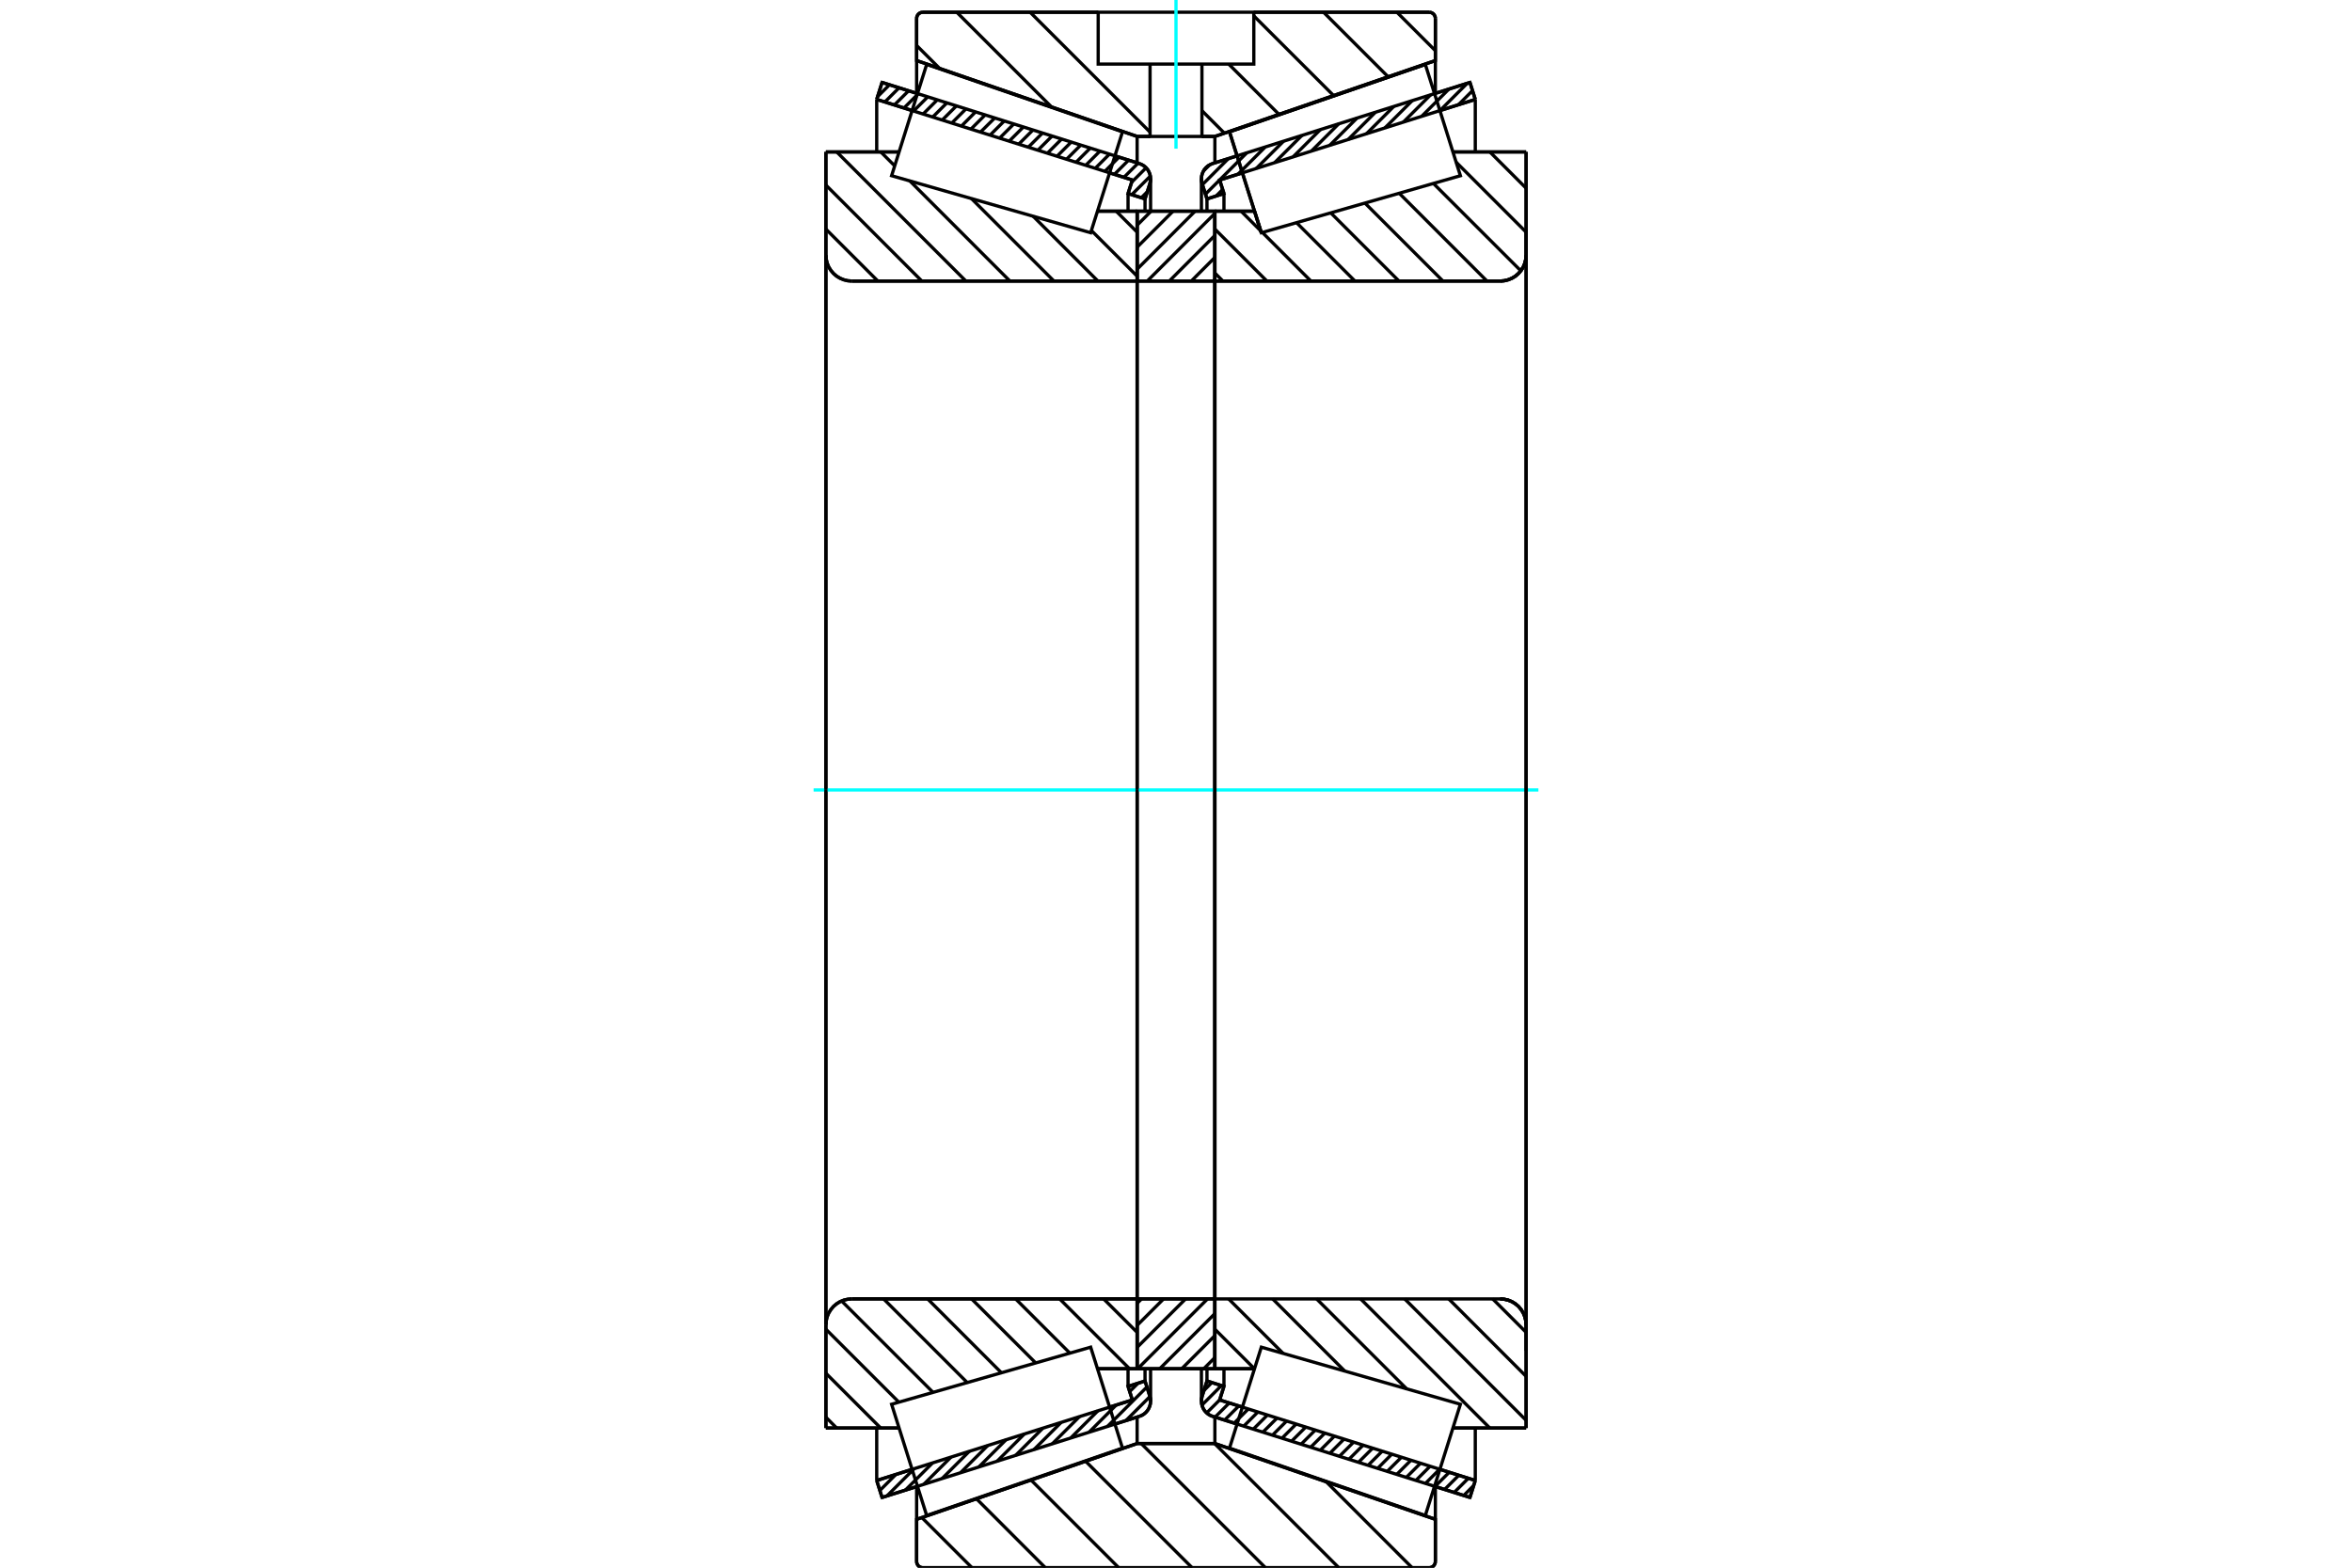 <?xml version="1.0" standalone="no"?>
<!DOCTYPE svg PUBLIC "-//W3C//DTD SVG 1.1//EN"
	"http://www.w3.org/Graphics/SVG/1.1/DTD/svg11.dtd">
<svg xmlns="http://www.w3.org/2000/svg" height="100%" width="100%" viewBox="0 0 36000 24000">
	<rect x="-1800" y="-1200" width="39600" height="26400" style="fill:#FFF"/>
	<g style="fill:none; fill-rule:evenodd" transform="matrix(1 0 0 1 0 0)">
		<g style="fill:none; stroke:#000; stroke-width:50; shape-rendering:geometricPrecision">
			<line x1="22499" y1="22925" x2="21957" y2="22754"/>
			<line x1="18935" y1="21801" x2="18560" y2="21683"/>
			<line x1="22581" y1="22665" x2="22499" y2="22925"/>
			<line x1="18668" y1="21432" x2="19016" y2="21541"/>
			<line x1="22039" y1="22494" x2="22581" y2="22665"/>
			<line x1="18734" y1="21224" x2="18668" y2="21432"/>
			<line x1="18474" y1="21142" x2="18734" y2="21224"/>
			<line x1="18400" y1="21376" x2="18474" y2="21142"/>
			<polyline points="18400,21376 18392,21412 18389,21449 18392,21488 18401,21526 18416,21561 18436,21594 18462,21624 18491,21649 18525,21669 18560,21683"/>
			<line x1="18560" y1="2504" x2="18935" y2="2386"/>
			<line x1="21957" y1="1433" x2="22499" y2="1262"/>
			<polyline points="18560,2504 18525,2519 18491,2539 18462,2564 18436,2593 18416,2626 18401,2662 18392,2699 18389,2738 18392,2775 18400,2812"/>
			<line x1="18474" y1="3045" x2="18400" y2="2812"/>
			<line x1="18734" y1="2963" x2="18474" y2="3045"/>
			<line x1="18668" y1="2756" x2="18734" y2="2963"/>
			<line x1="22581" y1="1522" x2="22039" y2="1693"/>
			<line x1="19016" y1="2646" x2="18668" y2="2756"/>
			<line x1="22499" y1="1262" x2="22581" y2="1522"/>
			<line x1="18474" y1="20954" x2="18474" y2="21142"/>
			<line x1="18474" y1="3045" x2="18474" y2="3233"/>
			<line x1="18734" y1="20953" x2="18734" y2="21224"/>
			<line x1="18734" y1="2963" x2="18734" y2="3234"/>
			<line x1="22581" y1="21862" x2="22581" y2="22665"/>
			<line x1="22581" y1="1522" x2="22581" y2="2325"/>
			<line x1="18389" y1="20953" x2="18389" y2="21449"/>
			<line x1="18389" y1="2738" x2="18389" y2="3234"/>
			<line x1="17440" y1="21683" x2="17065" y2="21801"/>
			<line x1="14043" y1="22754" x2="13501" y2="22925"/>
			<polyline points="17440,21683 17475,21669 17509,21649 17538,21624 17564,21594 17584,21561 17599,21526 17608,21488 17611,21449 17608,21412 17600,21376"/>
			<line x1="17526" y1="21142" x2="17600" y2="21376"/>
			<line x1="17266" y1="21224" x2="17526" y2="21142"/>
			<line x1="17332" y1="21432" x2="17266" y2="21224"/>
			<line x1="13419" y1="22665" x2="13961" y2="22494"/>
			<line x1="16984" y1="21541" x2="17332" y2="21432"/>
			<line x1="13501" y1="22925" x2="13419" y2="22665"/>
			<line x1="13501" y1="1262" x2="14043" y2="1433"/>
			<line x1="17065" y1="2386" x2="17440" y2="2504"/>
			<line x1="13419" y1="1522" x2="13501" y2="1262"/>
			<line x1="17332" y1="2756" x2="16984" y2="2646"/>
			<line x1="13961" y1="1693" x2="13419" y2="1522"/>
			<line x1="17266" y1="2963" x2="17332" y2="2756"/>
			<line x1="17526" y1="3045" x2="17266" y2="2963"/>
			<line x1="17600" y1="2812" x2="17526" y2="3045"/>
			<polyline points="17600,2812 17608,2775 17611,2738 17608,2699 17599,2662 17584,2626 17564,2593 17538,2564 17509,2539 17475,2519 17440,2504"/>
			<line x1="17266" y1="3234" x2="17266" y2="2963"/>
			<line x1="17266" y1="21224" x2="17266" y2="20953"/>
			<line x1="13419" y1="2325" x2="13419" y2="1522"/>
			<line x1="13419" y1="22665" x2="13419" y2="21862"/>
			<line x1="17526" y1="3233" x2="17526" y2="3045"/>
			<line x1="17526" y1="21142" x2="17526" y2="20954"/>
			<line x1="17611" y1="3234" x2="17611" y2="2738"/>
			<line x1="17611" y1="21449" x2="17611" y2="20953"/>
			<line x1="19306" y1="3563" x2="19306" y2="3563"/>
			<line x1="19202" y1="3233" x2="19306" y2="3563"/>
			<line x1="18595" y1="3233" x2="19202" y2="3233"/>
			<polyline points="18595,4287 18596,4289 18596,4292 18597,4294 18599,4296 18600,4298 18602,4299 18604,4301 18606,4302 18609,4302 18611,4303"/>
			<line x1="22962" y1="4303" x2="18611" y2="4303"/>
			<polyline points="22962,4303 23024,4298 23085,4283 23143,4259 23196,4227 23243,4186 23283,4139 23316,4086 23340,4028 23354,3968 23359,3906"/>
			<line x1="23359" y1="2326" x2="23359" y2="3906"/>
			<line x1="23359" y1="2326" x2="22239" y2="2326"/>
			<line x1="23359" y1="21862" x2="22239" y2="21862"/>
			<line x1="23359" y1="20282" x2="23359" y2="21862"/>
			<polyline points="23359,20282 23354,20220 23340,20159 23316,20102 23283,20049 23243,20001 23196,19961 23143,19928 23085,19904 23024,19890 22962,19885"/>
			<line x1="19202" y1="20954" x2="18595" y2="20954"/>
			<line x1="22239" y1="2724" x2="22239" y2="2723"/>
			<line x1="22239" y1="21465" x2="22239" y2="21464"/>
			<polyline points="18595,4287 18596,4289 18596,4292 18597,4294 18599,4296 18600,4298 18602,4299 18604,4301 18606,4302 18609,4302 18611,4303"/>
			<polyline points="18611,19885 18609,19885 18606,19886 18604,19887 18602,19888 18600,19890 18599,19891 18597,19894 18596,19896 18596,19898 18595,19901"/>
			<polyline points="22962,4303 23024,4298 23085,4283 23143,4259 23196,4227 23243,4186 23283,4139 23316,4086 23340,4028 23354,3968 23359,3906"/>
			<polyline points="23359,20282 23354,20220 23340,20159 23316,20102 23283,20049 23243,20001 23196,19961 23143,19928 23085,19904 23024,19890 22962,19885"/>
			<line x1="17405" y1="20954" x2="16798" y2="20954"/>
			<polyline points="17405,19901 17404,19898 17404,19896 17403,19894 17401,19891 17400,19890 17398,19888 17396,19887 17394,19886 17391,19885 17389,19885"/>
			<line x1="13038" y1="19885" x2="17389" y2="19885"/>
			<polyline points="13038,19885 12976,19890 12915,19904 12857,19928 12804,19961 12757,20001 12717,20049 12684,20102 12660,20159 12646,20220 12641,20282"/>
			<line x1="12641" y1="21862" x2="12641" y2="20282"/>
			<line x1="12641" y1="21862" x2="13761" y2="21862"/>
			<line x1="12641" y1="2326" x2="13761" y2="2326"/>
			<line x1="12641" y1="3906" x2="12641" y2="2326"/>
			<polyline points="12641,3906 12646,3968 12660,4028 12684,4086 12717,4139 12757,4186 12804,4227 12857,4259 12915,4283 12976,4298 13038,4303"/>
			<line x1="17389" y1="4303" x2="13038" y2="4303"/>
			<polyline points="17389,4303 17391,4302 17394,4302 17396,4301 17398,4299 17400,4298 17401,4296 17403,4294 17404,4292 17404,4289 17405,4287"/>
			<line x1="16798" y1="3233" x2="17405" y2="3233"/>
			<line x1="13761" y1="21464" x2="13761" y2="21465"/>
			<line x1="13761" y1="2723" x2="13761" y2="2724"/>
			<line x1="12641" y1="20282" x2="12641" y2="3906"/>
			<line x1="21875" y1="24000" x2="14125" y2="24000"/>
			<polyline points="21875,24000 21889,23999 21904,23995 21918,23990 21931,23982 21942,23972 21952,23961 21959,23948 21965,23934 21969,23920 21970,23905"/>
			<line x1="21970" y1="23260" x2="21970" y2="23905"/>
			<line x1="18595" y1="22099" x2="21970" y2="23260"/>
			<line x1="17405" y1="22099" x2="18595" y2="22099"/>
			<line x1="14030" y1="23260" x2="17405" y2="22099"/>
			<line x1="14030" y1="23905" x2="14030" y2="23260"/>
			<polyline points="14030,23905 14031,23920 14035,23934 14041,23948 14048,23961 14058,23972 14069,23982 14082,23990 14096,23995 14111,23999 14125,24000"/>
			<line x1="14125" y1="187" x2="16809" y2="187"/>
			<line x1="19191" y1="187" x2="21875" y2="187"/>
			<polyline points="14125,187 14111,189 14096,192 14082,198 14069,206 14058,215 14048,227 14041,239 14035,253 14031,268 14030,283"/>
			<line x1="14030" y1="927" x2="14030" y2="283"/>
			<line x1="17405" y1="2089" x2="14030" y2="927"/>
			<line x1="18595" y1="2089" x2="18397" y2="2089"/>
			<line x1="17603" y1="2089" x2="17405" y2="2089"/>
			<line x1="21970" y1="927" x2="18595" y2="2089"/>
			<line x1="21970" y1="283" x2="21970" y2="927"/>
			<polyline points="21970,283 21969,268 21965,253 21959,239 21952,227 21942,215 21931,206 21918,198 21904,192 21889,189 21875,187"/>
			<line x1="17405" y1="21693" x2="17405" y2="22099"/>
			<line x1="17405" y1="2089" x2="17405" y2="2494"/>
			<line x1="18595" y1="21693" x2="18595" y2="22099"/>
			<line x1="18595" y1="2089" x2="18595" y2="2494"/>
			<line x1="14030" y1="22757" x2="14030" y2="23260"/>
			<line x1="14030" y1="927" x2="14030" y2="1431"/>
			<line x1="21970" y1="22757" x2="21970" y2="23260"/>
			<line x1="21970" y1="927" x2="21970" y2="1431"/>
			<line x1="17405" y1="19885" x2="18595" y2="19885"/>
			<line x1="17405" y1="20954" x2="17405" y2="19885"/>
			<line x1="18595" y1="20954" x2="17405" y2="20954"/>
			<line x1="18595" y1="19885" x2="18595" y2="20954"/>
			<line x1="18595" y1="4303" x2="17405" y2="4303"/>
			<line x1="18595" y1="3233" x2="18595" y2="4303"/>
			<line x1="17405" y1="3233" x2="18595" y2="3233"/>
			<line x1="17405" y1="4303" x2="17405" y2="3233"/>
			<line x1="18595" y1="4303" x2="18595" y2="19885"/>
			<line x1="17405" y1="4303" x2="17405" y2="19885"/>
		</g>
		<g style="fill:none; stroke:#0FF; stroke-width:50; shape-rendering:geometricPrecision">
			<line x1="12453" y1="12094" x2="23547" y2="12094"/>
		</g>
		<g style="fill:none; stroke:#000; stroke-width:50; shape-rendering:geometricPrecision">
			<line x1="21381" y1="187" x2="21970" y2="776"/>
			<line x1="20258" y1="187" x2="21247" y2="1176"/>
			<line x1="19191" y1="243" x2="20412" y2="1463"/>
			<line x1="18807" y1="981" x2="19576" y2="1751"/>
			<line x1="18397" y1="1694" x2="18741" y2="2039"/>
			<line x1="15767" y1="187" x2="17603" y2="2023"/>
			<line x1="14644" y1="187" x2="16095" y2="1638"/>
			<line x1="14030" y1="696" x2="14382" y2="1048"/>
			<line x1="20300" y1="22685" x2="21614" y2="24000"/>
			<line x1="18590" y1="22099" x2="20492" y2="24000"/>
			<line x1="17467" y1="22099" x2="19369" y2="24000"/>
			<line x1="16616" y1="22370" x2="18246" y2="24000"/>
			<line x1="15781" y1="22658" x2="17123" y2="24000"/>
			<line x1="14946" y1="22945" x2="16000" y2="24000"/>
			<line x1="14110" y1="23233" x2="14877" y2="24000"/>
			<line x1="19191" y1="187" x2="21875" y2="187"/>
			<polyline points="21970,283 21969,268 21965,253 21959,239 21952,227 21942,215 21931,206 21918,198 21904,192 21889,189 21875,187"/>
			<polyline points="21970,283 21970,927 18595,2089 18397,2089"/>
			<polyline points="16809,187 14125,187 14111,189 14096,192 14082,198 14069,206 14058,215 14048,227 14041,239 14035,253 14031,268 14030,283 14030,927 17405,2089 17603,2089"/>
			<polyline points="18000,22099 17405,22099 14030,23260 14030,23905 14031,23920 14035,23934 14041,23948 14048,23961 14058,23972 14069,23982 14082,23990 14096,23995 14111,23999 14125,24000 18000,24000"/>
			<polyline points="18000,22099 18595,22099 21970,23260 21970,23905"/>
			<polyline points="21875,24000 21889,23999 21904,23995 21918,23990 21931,23982 21942,23972 21952,23961 21959,23948 21965,23934 21969,23920 21970,23905"/>
			<line x1="21875" y1="24000" x2="18000" y2="24000"/>
			<line x1="17084" y1="3233" x2="17405" y2="3554"/>
			<line x1="16705" y1="3529" x2="17405" y2="4228"/>
			<line x1="15814" y1="3311" x2="16805" y2="4303"/>
			<line x1="14869" y1="3040" x2="16132" y2="4303"/>
			<line x1="13925" y1="2769" x2="15458" y2="4303"/>
			<line x1="13481" y1="2326" x2="13694" y2="2539"/>
			<line x1="12807" y1="2326" x2="14784" y2="4303"/>
			<line x1="12641" y1="2833" x2="14110" y2="4303"/>
			<line x1="12641" y1="3507" x2="13437" y2="4303"/>
			<line x1="16892" y1="19885" x2="17405" y2="20397"/>
			<line x1="16219" y1="19885" x2="17288" y2="20954"/>
			<line x1="15545" y1="19885" x2="16375" y2="20715"/>
			<line x1="14871" y1="19885" x2="15852" y2="20865"/>
			<line x1="14198" y1="19885" x2="15328" y2="21016"/>
			<line x1="13524" y1="19885" x2="14805" y2="21166"/>
			<line x1="12882" y1="19917" x2="14281" y2="21316"/>
			<line x1="12641" y1="20349" x2="13758" y2="21466"/>
			<line x1="12641" y1="21023" x2="13480" y2="21862"/>
			<line x1="12641" y1="21696" x2="12806" y2="21862"/>
			<polyline points="17405,12094 17405,3233 17405,4287"/>
			<polyline points="17389,4303 17391,4302 17394,4302 17396,4301 17398,4299 17400,4298 17401,4296 17403,4294 17404,4292 17404,4289 17405,4287"/>
			<line x1="17389" y1="4303" x2="13038" y2="4303"/>
			<polyline points="12641,3906 12646,3968 12660,4028 12684,4086 12717,4139 12757,4186 12804,4227 12857,4259 12915,4283 12976,4298 13038,4303"/>
			<line x1="12641" y1="3906" x2="12641" y2="2326"/>
			<line x1="12641" y1="3906" x2="12641" y2="12094"/>
			<line x1="12641" y1="2326" x2="13761" y2="2326"/>
			<line x1="16798" y1="3233" x2="17405" y2="3233"/>
			<line x1="17405" y1="20954" x2="16798" y2="20954"/>
			<line x1="13761" y1="21862" x2="12641" y2="21862"/>
			<line x1="12641" y1="12094" x2="12641" y2="20282"/>
			<line x1="12641" y1="21862" x2="12641" y2="20282"/>
			<polyline points="13038,19885 12976,19890 12915,19904 12857,19928 12804,19961 12757,20001 12717,20049 12684,20102 12660,20159 12646,20220 12641,20282"/>
			<line x1="13038" y1="19885" x2="17389" y2="19885"/>
			<polyline points="17405,19901 17404,19898 17404,19896 17403,19894 17401,19891 17400,19890 17398,19888 17396,19887 17394,19886 17391,19885 17389,19885"/>
			<polyline points="17405,19901 17405,20954 17405,12094"/>
			<line x1="22804" y1="2326" x2="23359" y2="2881"/>
			<line x1="22288" y1="2483" x2="23359" y2="3554"/>
			<line x1="21939" y1="2808" x2="23278" y2="4146"/>
			<line x1="21416" y1="2958" x2="22760" y2="4303"/>
			<line x1="20892" y1="3109" x2="22086" y2="4303"/>
			<line x1="20369" y1="3259" x2="21413" y2="4303"/>
			<line x1="19845" y1="3409" x2="20739" y2="4303"/>
			<line x1="18996" y1="3233" x2="19296" y2="3534"/>
			<line x1="19322" y1="3559" x2="20065" y2="4303"/>
			<line x1="18595" y1="3507" x2="19391" y2="4303"/>
			<line x1="18595" y1="4180" x2="18718" y2="4303"/>
			<line x1="22847" y1="19885" x2="23359" y2="20397"/>
			<line x1="22174" y1="19885" x2="23359" y2="21071"/>
			<line x1="21500" y1="19885" x2="23359" y2="21744"/>
			<line x1="20826" y1="19885" x2="22803" y2="21862"/>
			<line x1="20152" y1="19885" x2="21529" y2="21261"/>
			<line x1="19479" y1="19885" x2="20584" y2="20991"/>
			<line x1="18805" y1="19885" x2="19640" y2="20720"/>
			<line x1="18595" y1="20349" x2="19200" y2="20954"/>
			<polyline points="18595,12094 18595,3233 18595,4287 18596,4289 18596,4292 18597,4294 18599,4296 18600,4298 18602,4299 18604,4301 18606,4302 18609,4302 18611,4303 22962,4303 23024,4298 23085,4283 23143,4259 23196,4227 23243,4186 23283,4139 23316,4086 23340,4028 23354,3968 23359,3906 23359,2326"/>
			<line x1="23359" y1="3906" x2="23359" y2="12094"/>
			<line x1="23359" y1="2326" x2="22239" y2="2326"/>
			<line x1="19202" y1="3233" x2="18595" y2="3233"/>
			<line x1="18595" y1="20954" x2="19202" y2="20954"/>
			<line x1="22239" y1="21862" x2="23359" y2="21862"/>
			<line x1="23359" y1="12094" x2="23359" y2="20282"/>
			<polyline points="23359,21862 23359,20282 23354,20220 23340,20159 23316,20102 23283,20049 23243,20001 23196,19961 23143,19928 23085,19904 23024,19890 22962,19885 18611,19885 18609,19885 18606,19886 18604,19887 18602,19888 18600,19890 18599,19891 18597,19894 18596,19896 18596,19898 18595,19901 18595,20954 18595,12094"/>
			<line x1="18595" y1="20783" x2="18425" y2="20954"/>
			<line x1="18595" y1="20447" x2="18088" y2="20954"/>
			<line x1="18595" y1="20110" x2="17751" y2="20954"/>
			<line x1="18483" y1="19885" x2="17414" y2="20954"/>
			<line x1="18147" y1="19885" x2="17405" y2="20627"/>
			<line x1="17810" y1="19885" x2="17405" y2="20290"/>
			<line x1="17473" y1="19885" x2="17405" y2="19953"/>
			<line x1="18595" y1="4278" x2="18571" y2="4303"/>
			<line x1="18595" y1="3941" x2="18234" y2="4303"/>
			<line x1="18595" y1="3604" x2="17897" y2="4303"/>
			<line x1="18595" y1="3267" x2="17560" y2="4303"/>
			<line x1="18292" y1="3233" x2="17405" y2="4121"/>
			<line x1="17955" y1="3233" x2="17405" y2="3784"/>
			<line x1="17619" y1="3233" x2="17405" y2="3448"/>
			<polyline points="17405,4303 17405,3233 18595,3233 18595,4303 17405,4303"/>
			<polyline points="17405,19885 18595,19885 18595,20954 17405,20954 17405,19885"/>
			<polyline points="18000,2089 18397,2089 18397,981 19191,981 19191,187 16809,187 16809,981 17603,981 18397,981"/>
			<polyline points="17603,981 17603,2089 18000,2089"/>
		</g>
		<g style="fill:none; stroke:#0FF; stroke-width:50; shape-rendering:geometricPrecision">
			<line x1="18000" y1="2276" x2="18000" y2="0"/>
		</g>
		<g style="fill:none; stroke:#000; stroke-width:50; shape-rendering:geometricPrecision">
			<line x1="23359" y1="20679" x2="23359" y2="3509"/>
			<line x1="18595" y1="19901" x2="18595" y2="4287"/>
			<polyline points="19062,2791 18819,2018 21816,986 21816,986"/>
			<polyline points="19306,3563 19306,3563 19062,2791"/>
			<polyline points="16938,21397 17181,22169 14184,23201 13915,22350 13647,21498 16694,20624 16938,21397"/>
			<polyline points="16938,2791 16694,3563 13647,2690 13915,1838 14184,986 17181,2018 16938,2791"/>
			<polyline points="19062,21397 19306,20624 22353,21498 22085,22350 21816,23201 18819,22169 19062,21397"/>
			<polyline points="19062,2791 18819,2018 21816,986 22085,1838 22353,2690 19306,3563 19062,2791"/>
			<line x1="17601" y1="21380" x2="17232" y2="21749"/>
			<line x1="17555" y1="21233" x2="16951" y2="21837"/>
			<line x1="17420" y1="21175" x2="17291" y2="21304"/>
			<line x1="17086" y1="21509" x2="16669" y2="21926"/>
			<line x1="16805" y1="21598" x2="16388" y2="22015"/>
			<line x1="16524" y1="21686" x2="16107" y2="22103"/>
			<line x1="16243" y1="21775" x2="15826" y2="22192"/>
			<line x1="15962" y1="21864" x2="15545" y2="22281"/>
			<line x1="15680" y1="21952" x2="15263" y2="22369"/>
			<line x1="15399" y1="22041" x2="14982" y2="22458"/>
			<line x1="15118" y1="22130" x2="14701" y2="22547"/>
			<line x1="14837" y1="22218" x2="14420" y2="22635"/>
			<line x1="14556" y1="22307" x2="14139" y2="22724"/>
			<line x1="14274" y1="22396" x2="13857" y2="22813"/>
			<line x1="13993" y1="22484" x2="13576" y2="22901"/>
			<line x1="13712" y1="22573" x2="13467" y2="22818"/>
			<line x1="13431" y1="22662" x2="13421" y2="22672"/>
			<line x1="17561" y1="2936" x2="17469" y2="3027"/>
			<line x1="17607" y1="2696" x2="17322" y2="2981"/>
			<line x1="17543" y1="2568" x2="17321" y2="2790"/>
			<line x1="17420" y1="2498" x2="17203" y2="2715"/>
			<line x1="17274" y1="2452" x2="17057" y2="2669"/>
			<line x1="17128" y1="2406" x2="16911" y2="2623"/>
			<line x1="16981" y1="2360" x2="16764" y2="2577"/>
			<line x1="16835" y1="2314" x2="16618" y2="2531"/>
			<line x1="16688" y1="2267" x2="16471" y2="2484"/>
			<line x1="16542" y1="2221" x2="16325" y2="2438"/>
			<line x1="16396" y1="2175" x2="16179" y2="2392"/>
			<line x1="16249" y1="2129" x2="16032" y2="2346"/>
			<line x1="16103" y1="2083" x2="15886" y2="2300"/>
			<line x1="15956" y1="2037" x2="15739" y2="2254"/>
			<line x1="15810" y1="1990" x2="15593" y2="2207"/>
			<line x1="15664" y1="1944" x2="15447" y2="2161"/>
			<line x1="15517" y1="1898" x2="15300" y2="2115"/>
			<line x1="15371" y1="1852" x2="15154" y2="2069"/>
			<line x1="15225" y1="1806" x2="15007" y2="2023"/>
			<line x1="15078" y1="1760" x2="14861" y2="1977"/>
			<line x1="14932" y1="1713" x2="14715" y2="1931"/>
			<line x1="14785" y1="1667" x2="14568" y2="1884"/>
			<line x1="14639" y1="1621" x2="14422" y2="1838"/>
			<line x1="14493" y1="1575" x2="14276" y2="1792"/>
			<line x1="14346" y1="1529" x2="14129" y2="1746"/>
			<line x1="14200" y1="1483" x2="13983" y2="1700"/>
			<line x1="14053" y1="1437" x2="13836" y2="1654"/>
			<line x1="13907" y1="1390" x2="13690" y2="1607"/>
			<line x1="13761" y1="1344" x2="13544" y2="1561"/>
			<line x1="13614" y1="1298" x2="13432" y2="1480"/>
			<polyline points="13419,1522 13501,1262 17440,2504"/>
			<polyline points="17600,2812 17608,2774 17611,2736 17608,2697 17598,2660 17583,2625 17563,2592 17538,2563 17508,2538 17475,2519 17440,2504"/>
			<polyline points="17600,2812 17526,3045 17266,2963 17332,2756 13419,1522"/>
			<polyline points="13419,22665 17332,21432 17266,21224 17526,21142 17600,21376"/>
			<polyline points="17440,21683 17475,21669 17508,21649 17538,21624 17563,21595 17583,21563 17598,21527 17608,21490 17611,21452 17608,21413 17600,21376"/>
			<polyline points="17440,21683 13501,22925 13419,22665"/>
			<line x1="22557" y1="22741" x2="22404" y2="22895"/>
			<line x1="22474" y1="22632" x2="22257" y2="22849"/>
			<line x1="22328" y1="22586" x2="22111" y2="22803"/>
			<line x1="22182" y1="22539" x2="21965" y2="22756"/>
			<line x1="22035" y1="22493" x2="21818" y2="22710"/>
			<line x1="21889" y1="22447" x2="21672" y2="22664"/>
			<line x1="21742" y1="22401" x2="21525" y2="22618"/>
			<line x1="21596" y1="22355" x2="21379" y2="22572"/>
			<line x1="21450" y1="22309" x2="21233" y2="22526"/>
			<line x1="21303" y1="22262" x2="21086" y2="22480"/>
			<line x1="21157" y1="22216" x2="20940" y2="22433"/>
			<line x1="21010" y1="22170" x2="20793" y2="22387"/>
			<line x1="20864" y1="22124" x2="20647" y2="22341"/>
			<line x1="20718" y1="22078" x2="20501" y2="22295"/>
			<line x1="20571" y1="22032" x2="20354" y2="22249"/>
			<line x1="20425" y1="21986" x2="20208" y2="22203"/>
			<line x1="20279" y1="21939" x2="20061" y2="22156"/>
			<line x1="20132" y1="21893" x2="19915" y2="22110"/>
			<line x1="19986" y1="21847" x2="19769" y2="22064"/>
			<line x1="19839" y1="21801" x2="19622" y2="22018"/>
			<line x1="19693" y1="21755" x2="19476" y2="21972"/>
			<line x1="19547" y1="21709" x2="19329" y2="21926"/>
			<line x1="19400" y1="21662" x2="19183" y2="21880"/>
			<line x1="19254" y1="21616" x2="19037" y2="21833"/>
			<line x1="19107" y1="21570" x2="18890" y2="21787"/>
			<line x1="18961" y1="21524" x2="18744" y2="21741"/>
			<line x1="18815" y1="21478" x2="18598" y2="21695"/>
			<line x1="18668" y1="21432" x2="18469" y2="21631"/>
			<line x1="18695" y1="21212" x2="18397" y2="21511"/>
			<line x1="18549" y1="21166" x2="18429" y2="21286"/>
			<line x1="22539" y1="1387" x2="22322" y2="1604"/>
			<line x1="22458" y1="1275" x2="22041" y2="1692"/>
			<line x1="22177" y1="1364" x2="21760" y2="1781"/>
			<line x1="21896" y1="1453" x2="21479" y2="1870"/>
			<line x1="21615" y1="1541" x2="21198" y2="1958"/>
			<line x1="21333" y1="1630" x2="20916" y2="2047"/>
			<line x1="21052" y1="1719" x2="20635" y2="2136"/>
			<line x1="20771" y1="1807" x2="20354" y2="2224"/>
			<line x1="20490" y1="1896" x2="20073" y2="2313"/>
			<line x1="20209" y1="1985" x2="19792" y2="2402"/>
			<line x1="19927" y1="2073" x2="19510" y2="2490"/>
			<line x1="19646" y1="2162" x2="19229" y2="2579"/>
			<line x1="19365" y1="2251" x2="18948" y2="2668"/>
			<line x1="18714" y1="2901" x2="18614" y2="3001"/>
			<line x1="19084" y1="2339" x2="18451" y2="2972"/>
			<line x1="18802" y1="2428" x2="18405" y2="2826"/>
			<line x1="18513" y1="2525" x2="18421" y2="2617"/>
			<polyline points="22581,1522 22499,1262 18560,2504 18525,2519 18492,2538 18462,2563 18437,2592 18417,2625 18402,2660 18392,2697 18389,2736 18392,2774 18400,2812 18474,3045 18734,2963 18668,2756 22581,1522"/>
			<polyline points="22581,22665 18668,21432 18734,21224 18474,21142 18400,21376 18392,21413 18389,21452 18392,21490 18402,21527 18417,21563 18437,21595 18462,21624 18492,21649 18525,21669 18560,21683 22499,22925 22581,22665"/>
		</g>
	</g>
</svg>
